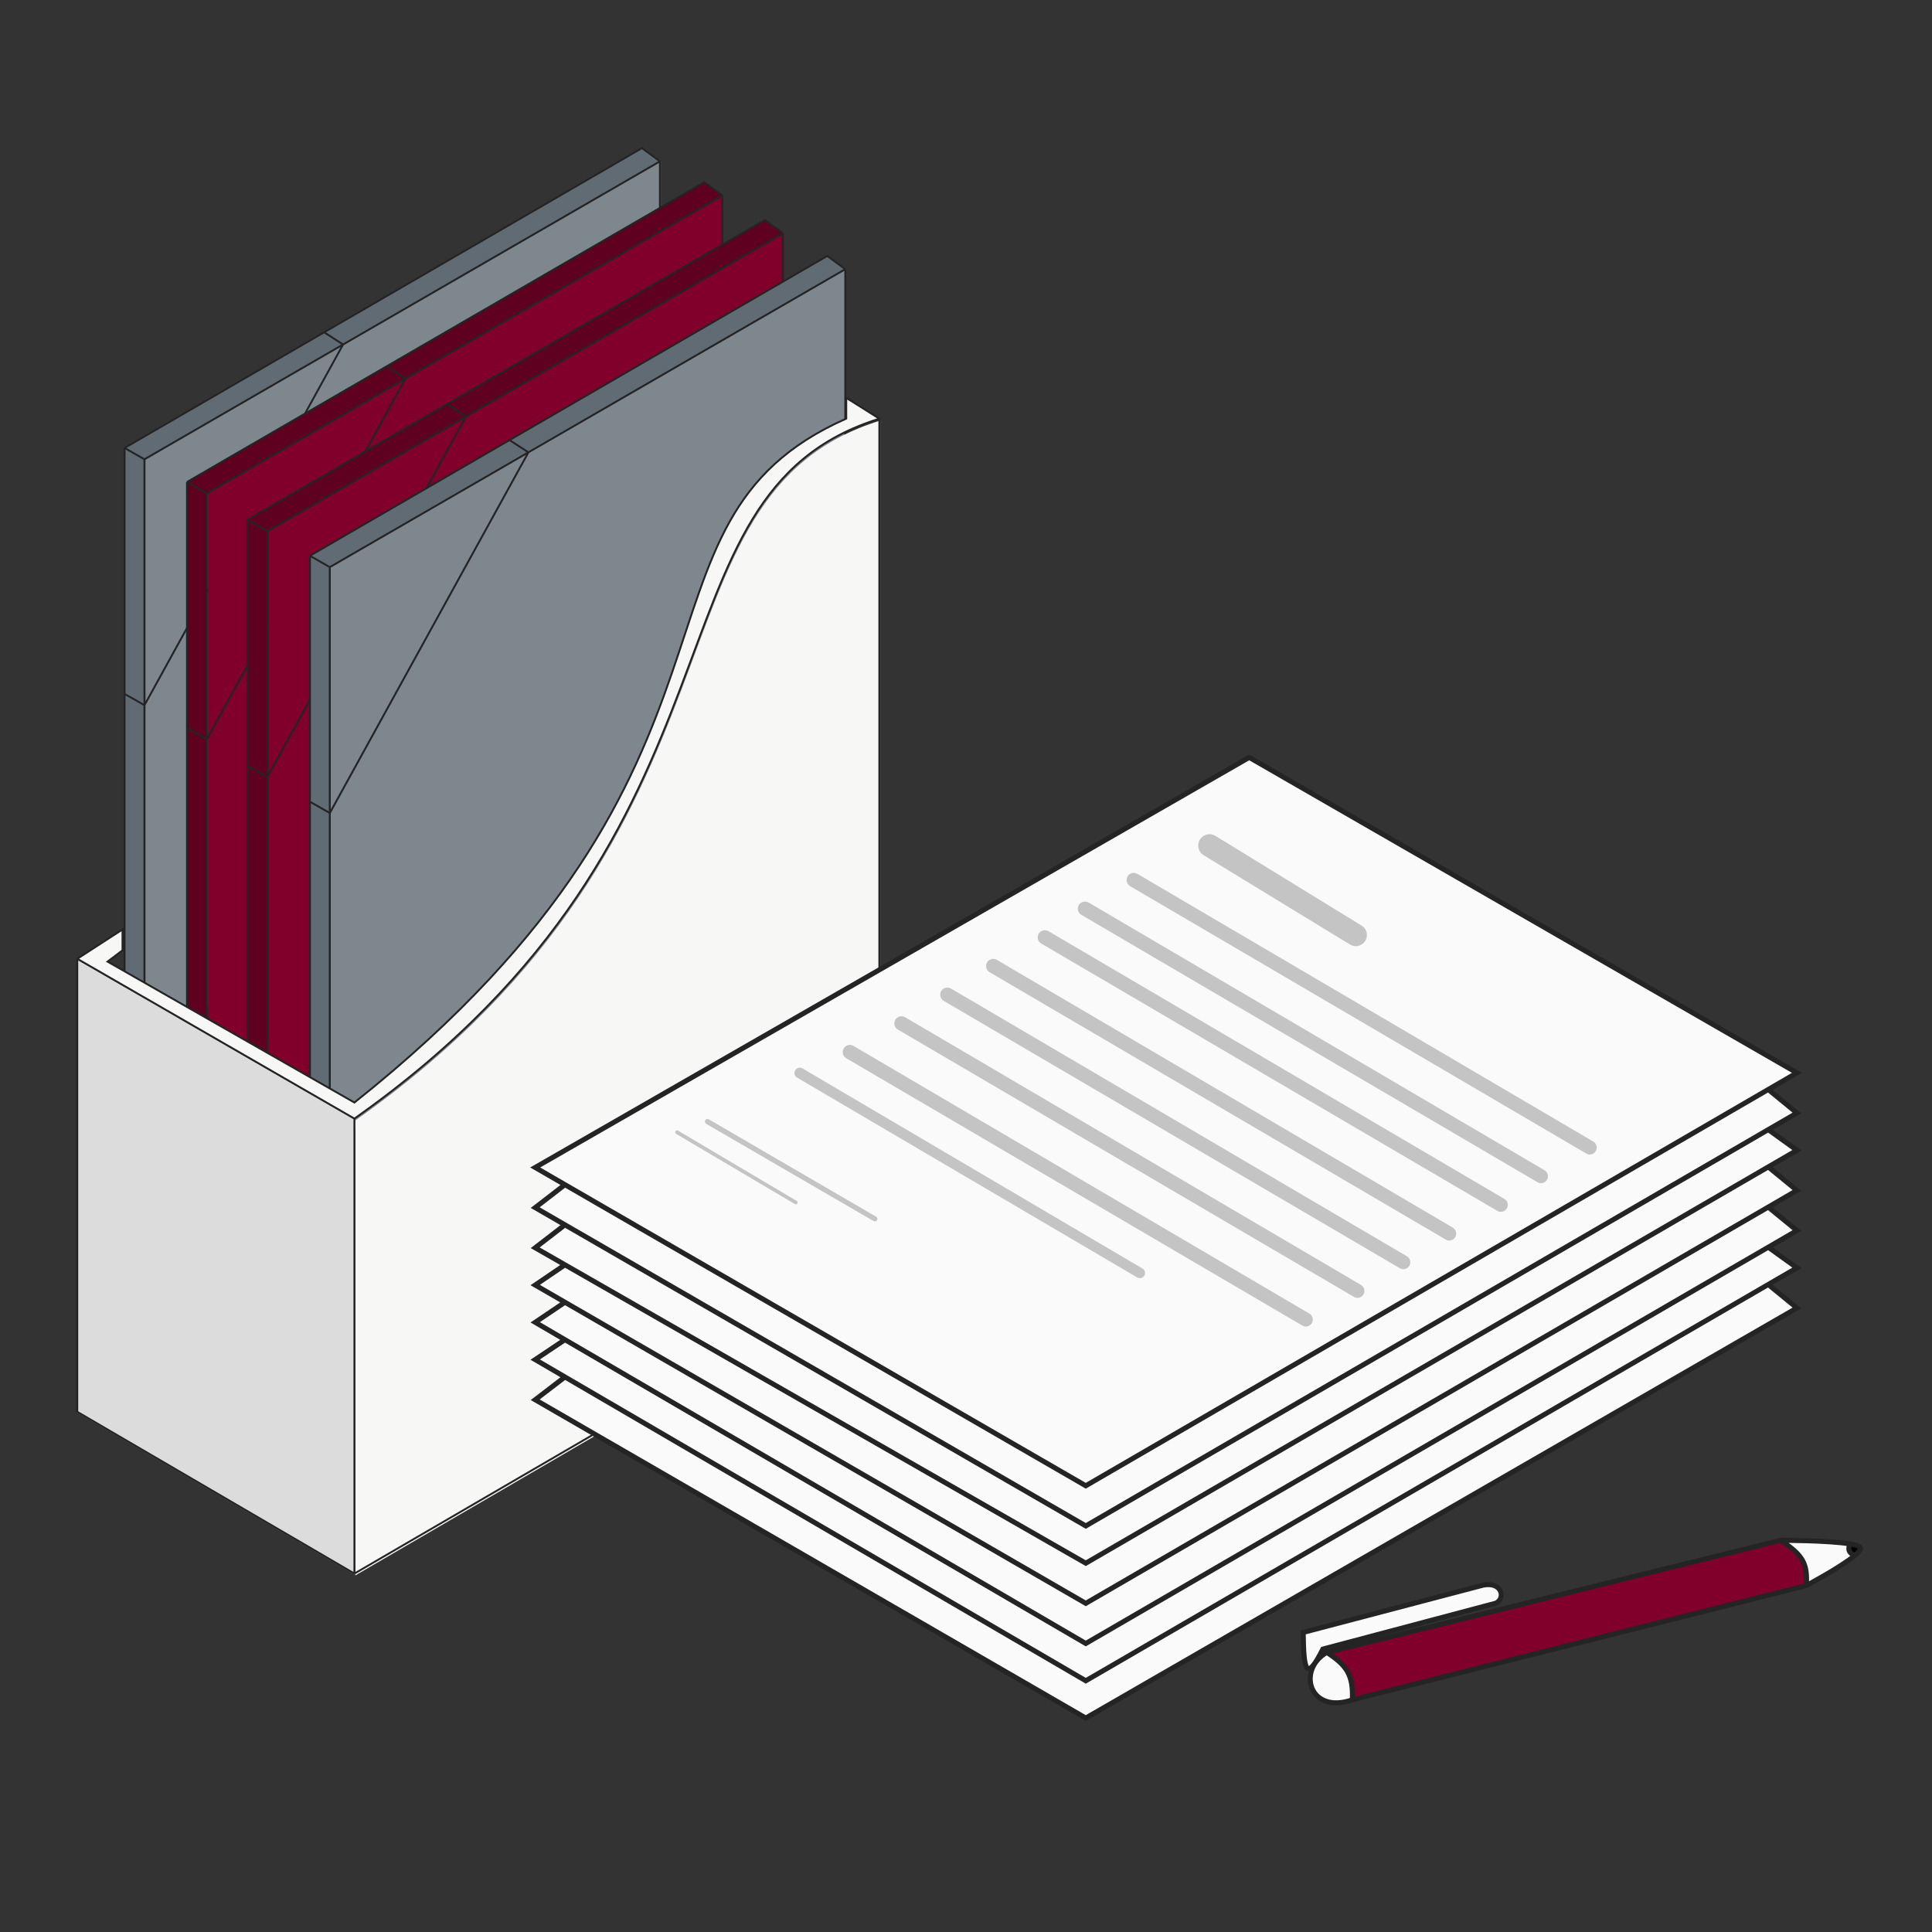 <?xml version="1.0" encoding="UTF-8"?> <svg xmlns="http://www.w3.org/2000/svg" width="300" height="300" viewBox="0 0 300 300" fill="none"><rect x="0" y="0" width="300" height="300" fill="#333333" stroke="none"/> <path d="M102.619 25.057V88.797L48.425 150.335L22.576 160.322V109.506V71.32L53.419 53.494L102.619 25.057Z" fill="#7E878E"></path> <path d="M22.43 160.322L19.346 157.825V107.743V69.557L50.335 51.598L99.683 23L102.473 25.056L53.272 53.493L22.43 71.32V109.505V160.322Z" fill="#606B74"></path> <path d="M22.43 71.32L19.346 69.557M22.43 71.32L53.272 53.493M22.43 71.32V109.505M22.43 160.322L19.346 157.825V107.743M22.43 160.322L48.279 150.335L102.473 88.797V25.056M22.43 160.322V109.505M19.346 69.557L50.335 51.598M19.346 69.557V107.743M102.473 25.056L99.683 23L50.335 51.598M102.473 25.056L53.272 53.493M50.335 51.598L53.272 53.493M53.272 53.493L22.43 109.505M22.43 109.505L19.346 107.743" stroke="#242424" stroke-width="0.294"></path> <path d="M112.309 30.345V94.085L58.114 155.623L32.266 165.61V114.794V76.608L63.108 58.782L112.309 30.345Z" fill="#80002B"></path> <path d="M32.119 165.61L29.035 163.113V113.031V74.845L60.024 56.886L109.372 28.288L112.162 30.344L62.962 58.781L32.119 76.608V114.793V165.61Z" fill="#600020"></path> <path d="M32.119 76.608L29.035 74.845M32.119 76.608L62.962 58.781M32.119 76.608V114.793M32.119 165.61L29.035 163.113V113.031M32.119 165.61L57.968 155.623L112.162 94.085V30.344M32.119 165.61V114.793M29.035 74.845L60.024 56.886M29.035 74.845V113.031M112.162 30.344L109.372 28.288L60.024 56.886M112.162 30.344L62.962 58.781M60.024 56.886L62.962 58.781M62.962 58.781L32.119 114.793M32.119 114.793L29.035 113.031" stroke="#242424" stroke-width="0.294"></path> <path d="M121.709 36.218V99.959L67.515 161.496L41.666 171.483V120.667V82.481L72.508 64.655L121.709 36.218Z" fill="#80002B"></path> <path d="M41.52 171.483L38.435 168.986V118.904V80.718L69.425 62.759L118.772 34.161L121.563 36.217L72.362 64.654L41.52 82.481V120.666V171.483Z" fill="#600020"></path> <path d="M41.52 82.481L38.435 80.718M41.52 82.481L72.362 64.654M41.52 82.481V120.666M41.52 171.483L38.435 168.986V118.904M41.52 171.483L67.369 161.496L121.563 99.958V36.217M41.52 171.483V120.666M38.435 80.718L69.425 62.759M38.435 80.718V118.904M121.563 36.217L118.772 34.161L69.425 62.759M121.563 36.217L72.362 64.654M69.425 62.759L72.362 64.654M72.362 64.654L41.52 120.666M41.52 120.666L38.435 118.904" stroke="#242424" stroke-width="0.294"></path> <path d="M131.401 41.8V105.541L77.206 167.078L51.357 177.065V126.249V88.063L82.2 70.237L131.401 41.8Z" fill="#7E878E"></path> <path d="M51.211 177.065L48.127 174.568V124.486V86.3L79.116 68.341L128.464 39.743L131.254 41.799L82.053 70.237L51.211 88.063V126.248V177.065Z" fill="#606B74"></path> <path d="M51.211 88.063L48.127 86.3M51.211 88.063L82.053 70.237M51.211 88.063V126.248M51.211 177.065L48.127 174.568V124.486M51.211 177.065L77.06 167.078L131.254 105.54V41.799M51.211 177.065V126.248M48.127 86.3L79.116 68.341M48.127 86.3V124.486M131.254 41.799L128.464 39.743L79.116 68.341M131.254 41.799L82.053 70.237M79.116 68.341L82.053 70.237M82.053 70.237L51.211 126.248M51.211 126.248L48.127 124.486" stroke="#242424" stroke-width="0.294"></path> <path d="M136.69 197.186V65.299C98.798 77.048 119.506 128.599 55.178 173.981V244.625L136.69 197.186Z" fill="#F7F7F5"></path> <path d="M12 219.363L55.032 244.478V173.834L12 149.014V219.363Z" fill="#DCDCDC"></path> <path d="M55.032 173.699L12 148.878L18.903 144.46V147.691L16.7 149.319L55.032 171.202C121.71 118.17 94.54 81.306 131.404 65.005V61.92L136.544 65.017C98.652 76.766 119.361 128.317 55.032 173.699Z" fill="#F7F7F5"></path> <path d="M136.544 65.017V196.904L55.032 244.343M136.544 65.017C98.652 76.766 119.361 128.317 55.032 173.699M136.544 65.017L131.404 61.773V65.005C94.54 81.307 121.71 118.171 55.032 171.202L16.7 149.319L19.05 147.544V144.313L12 148.879M55.032 244.343L12 219.228V148.879M55.032 244.343V173.699M12 148.879L55.032 173.699" stroke="#242424" stroke-width="0.294"></path> <path d="M83.106 181.284L193.98 117.609L279.028 166.59L274.575 169.175L279.028 172.824L274.575 175.409L279.028 178.612L274.575 181.198L279.028 184.846L274.575 187.432L279.028 191.08L274.575 193.666L279.028 196.869L274.575 199.454L279.028 203.103L168.599 266.777L83.106 217.352L87.727 213.813L83.106 211.118L87.727 208.025L83.106 205.329L87.727 202.212L83.106 199.54L87.727 196.399L87.113 196.048L83.106 193.752L87.727 190.19L83.106 187.518L87.727 183.956L83.106 181.284Z" fill="#FAFAFA"></path> <path d="M87.727 183.956L168.599 230.71L274.575 169.175M87.727 183.956L83.106 181.284L193.98 117.609L279.028 166.59L274.575 169.175M87.727 183.956L83.106 187.518L87.727 190.19M274.575 169.175L279.028 172.824L274.575 175.409M87.727 190.19L168.599 236.944L274.575 175.409M87.727 190.19L83.106 193.752L87.113 196.048L87.727 196.399M274.575 181.198L279.028 178.612L274.575 175.409M274.575 181.198L168.599 242.732L87.727 196.399M274.575 181.198L279.028 184.846L274.575 187.432M87.727 196.399L83.106 199.54L87.727 202.212M87.727 202.212L168.599 248.966L274.575 187.432M87.727 202.212L83.106 205.329L87.727 208.025M274.575 187.432L279.028 191.08L274.575 193.666M274.575 193.666L168.599 255.2L87.727 208.025M274.575 193.666L279.028 196.869L274.575 199.454M87.727 208.025L83.106 211.118L87.727 213.813M87.727 213.813L168.599 260.989L274.575 199.454M87.727 213.813L83.106 217.352L168.599 266.777L279.028 203.103L274.575 199.454" stroke="#242424" stroke-width="0.777" stroke-linecap="round"></path> <path d="M186.796 129.865C187.372 129.454 188.138 129.427 188.74 129.797L211.43 143.729C212.325 144.279 212.524 145.494 211.852 146.301V146.301C211.305 146.957 210.36 147.113 209.631 146.668L186.902 132.8C185.825 132.143 185.769 130.599 186.796 129.865V129.865Z" fill="#C4C4C4"></path> <path d="M175.654 135.611C175.969 135.49 176.322 135.519 176.613 135.69L247.407 177.26C248.052 177.639 248.124 178.543 247.548 179.021V179.021C247.199 179.31 246.707 179.35 246.315 179.121L175.49 137.606C174.686 137.135 174.784 135.944 175.654 135.611V135.611Z" fill="#C4C4C4"></path> <path d="M168.082 140.065C168.397 139.944 168.75 139.974 169.041 140.145L239.834 181.715C240.479 182.093 240.552 182.998 239.976 183.475V183.475C239.627 183.764 239.134 183.804 238.743 183.575L167.917 142.06C167.114 141.589 167.212 140.398 168.082 140.065V140.065Z" fill="#C4C4C4"></path> <path d="M161.849 144.516C162.164 144.396 162.518 144.425 162.809 144.596L233.602 186.166C234.247 186.544 234.32 187.449 233.744 187.926V187.926C233.395 188.215 232.902 188.255 232.511 188.026L161.685 146.511C160.881 146.041 160.98 144.849 161.849 144.516V144.516Z" fill="#C4C4C4"></path> <path d="M153.835 148.97C154.151 148.85 154.504 148.879 154.795 149.05L225.588 190.62C226.233 190.999 226.306 191.903 225.73 192.38V192.38C225.381 192.669 224.888 192.709 224.497 192.48L153.671 150.966C152.868 150.495 152.966 149.304 153.835 148.97V148.97Z" fill="#C4C4C4"></path> <path d="M146.71 153.423C147.026 153.302 147.379 153.331 147.67 153.502L218.463 195.072C219.108 195.451 219.181 196.355 218.605 196.832V196.832C218.256 197.121 217.763 197.161 217.372 196.932L146.546 155.418C145.743 154.947 145.841 153.756 146.71 153.423V153.423Z" fill="#C4C4C4"></path> <path d="M139.585 157.876C139.901 157.755 140.254 157.784 140.545 157.955L211.338 199.525C211.983 199.904 212.056 200.808 211.48 201.285V201.285C211.131 201.575 210.638 201.614 210.247 201.385L139.421 159.871C138.618 159.4 138.716 158.209 139.585 157.876V157.876Z" fill="#C4C4C4"></path> <path d="M131.57 162.329C131.885 162.208 132.238 162.237 132.529 162.408L203.323 203.978C203.968 204.357 204.04 205.261 203.464 205.738V205.738C203.115 206.028 202.623 206.068 202.231 205.838L131.406 164.324C130.602 163.853 130.7 162.662 131.57 162.329V162.329Z" fill="#C4C4C4"></path> <path d="M123.893 165.843C124.129 165.752 124.393 165.774 124.611 165.902L177.402 196.975C177.883 197.258 177.937 197.932 177.508 198.289V198.289C177.247 198.505 176.878 198.535 176.586 198.363L123.77 167.332C123.171 166.98 123.244 166.092 123.893 165.843V165.843Z" fill="#C4C4C4"></path> <path d="M109.722 173.782C109.836 173.739 109.964 173.75 110.069 173.811L136.046 188.927C136.283 189.065 136.31 189.397 136.098 189.571V189.571C135.971 189.675 135.793 189.689 135.651 189.607L109.662 174.511C109.368 174.34 109.404 173.903 109.722 173.782V173.782Z" fill="#C4C4C4"></path> <path d="M105.037 175.547C105.12 175.515 105.213 175.523 105.29 175.568L123.725 186.485C123.893 186.585 123.912 186.82 123.762 186.945V186.945C123.67 187.022 123.54 187.033 123.437 186.972L104.993 176.069C104.784 175.945 104.81 175.635 105.037 175.547V175.547Z" fill="#C4C4C4"></path> <path d="M280.49 246.206L209.995 263.95C210.162 260.045 209.081 258.572 206.031 256.585L276.466 239.181C280.023 241.465 280.705 242.857 280.49 246.206Z" fill="#80002B"></path> <path d="M288.905 240.266C289.409 241.408 280.499 246.152 280.499 246.152C280.714 242.803 280.032 241.411 276.475 239.127C276.475 239.127 288.401 239.125 288.905 240.266Z" fill="#FAFAFA"></path> <path d="M206.04 256.531C209.09 258.519 210.171 259.992 210.004 263.897C203.279 266.22 201.356 259.214 206.04 256.531L205.429 256.014C202.79 261.251 202.449 259.262 202.377 253.429L230.341 246.08C233.243 245.539 233.844 248.101 232.3 248.881L205.429 256.014L206.04 256.531Z" fill="#FAFAFA"></path> <path d="M286.962 239.63C287.879 239.78 288.503 239.971 288.61 240.214C288.725 240.474 288.351 240.922 287.704 241.458C286.835 240.987 286.61 240.613 286.962 239.63Z" fill="black"></path> <path d="M206.026 256.584L276.461 239.18M206.026 256.584C209.076 258.572 210.157 260.044 209.99 263.949M206.026 256.584C201.343 259.267 203.265 266.272 209.99 263.949M206.026 256.584L205.416 256.067M209.99 263.949L280.485 246.205M280.485 246.205C280.7 242.856 280.018 241.464 276.461 239.18M280.485 246.205C280.485 246.205 285.796 243.377 287.985 241.563M276.461 239.18C276.461 239.18 283.852 239.178 287.243 239.735M205.416 256.067C202.776 261.304 202.436 259.315 202.363 253.482L230.327 246.132C233.23 245.592 233.831 248.154 232.287 248.934L205.416 256.067ZM287.243 239.735C288.16 239.885 288.784 240.076 288.891 240.319C289.006 240.579 288.632 241.027 287.985 241.563M287.243 239.735C286.891 240.719 287.116 241.092 287.985 241.563" stroke="#242424" stroke-width="0.777" stroke-linecap="round"></path> </svg> 